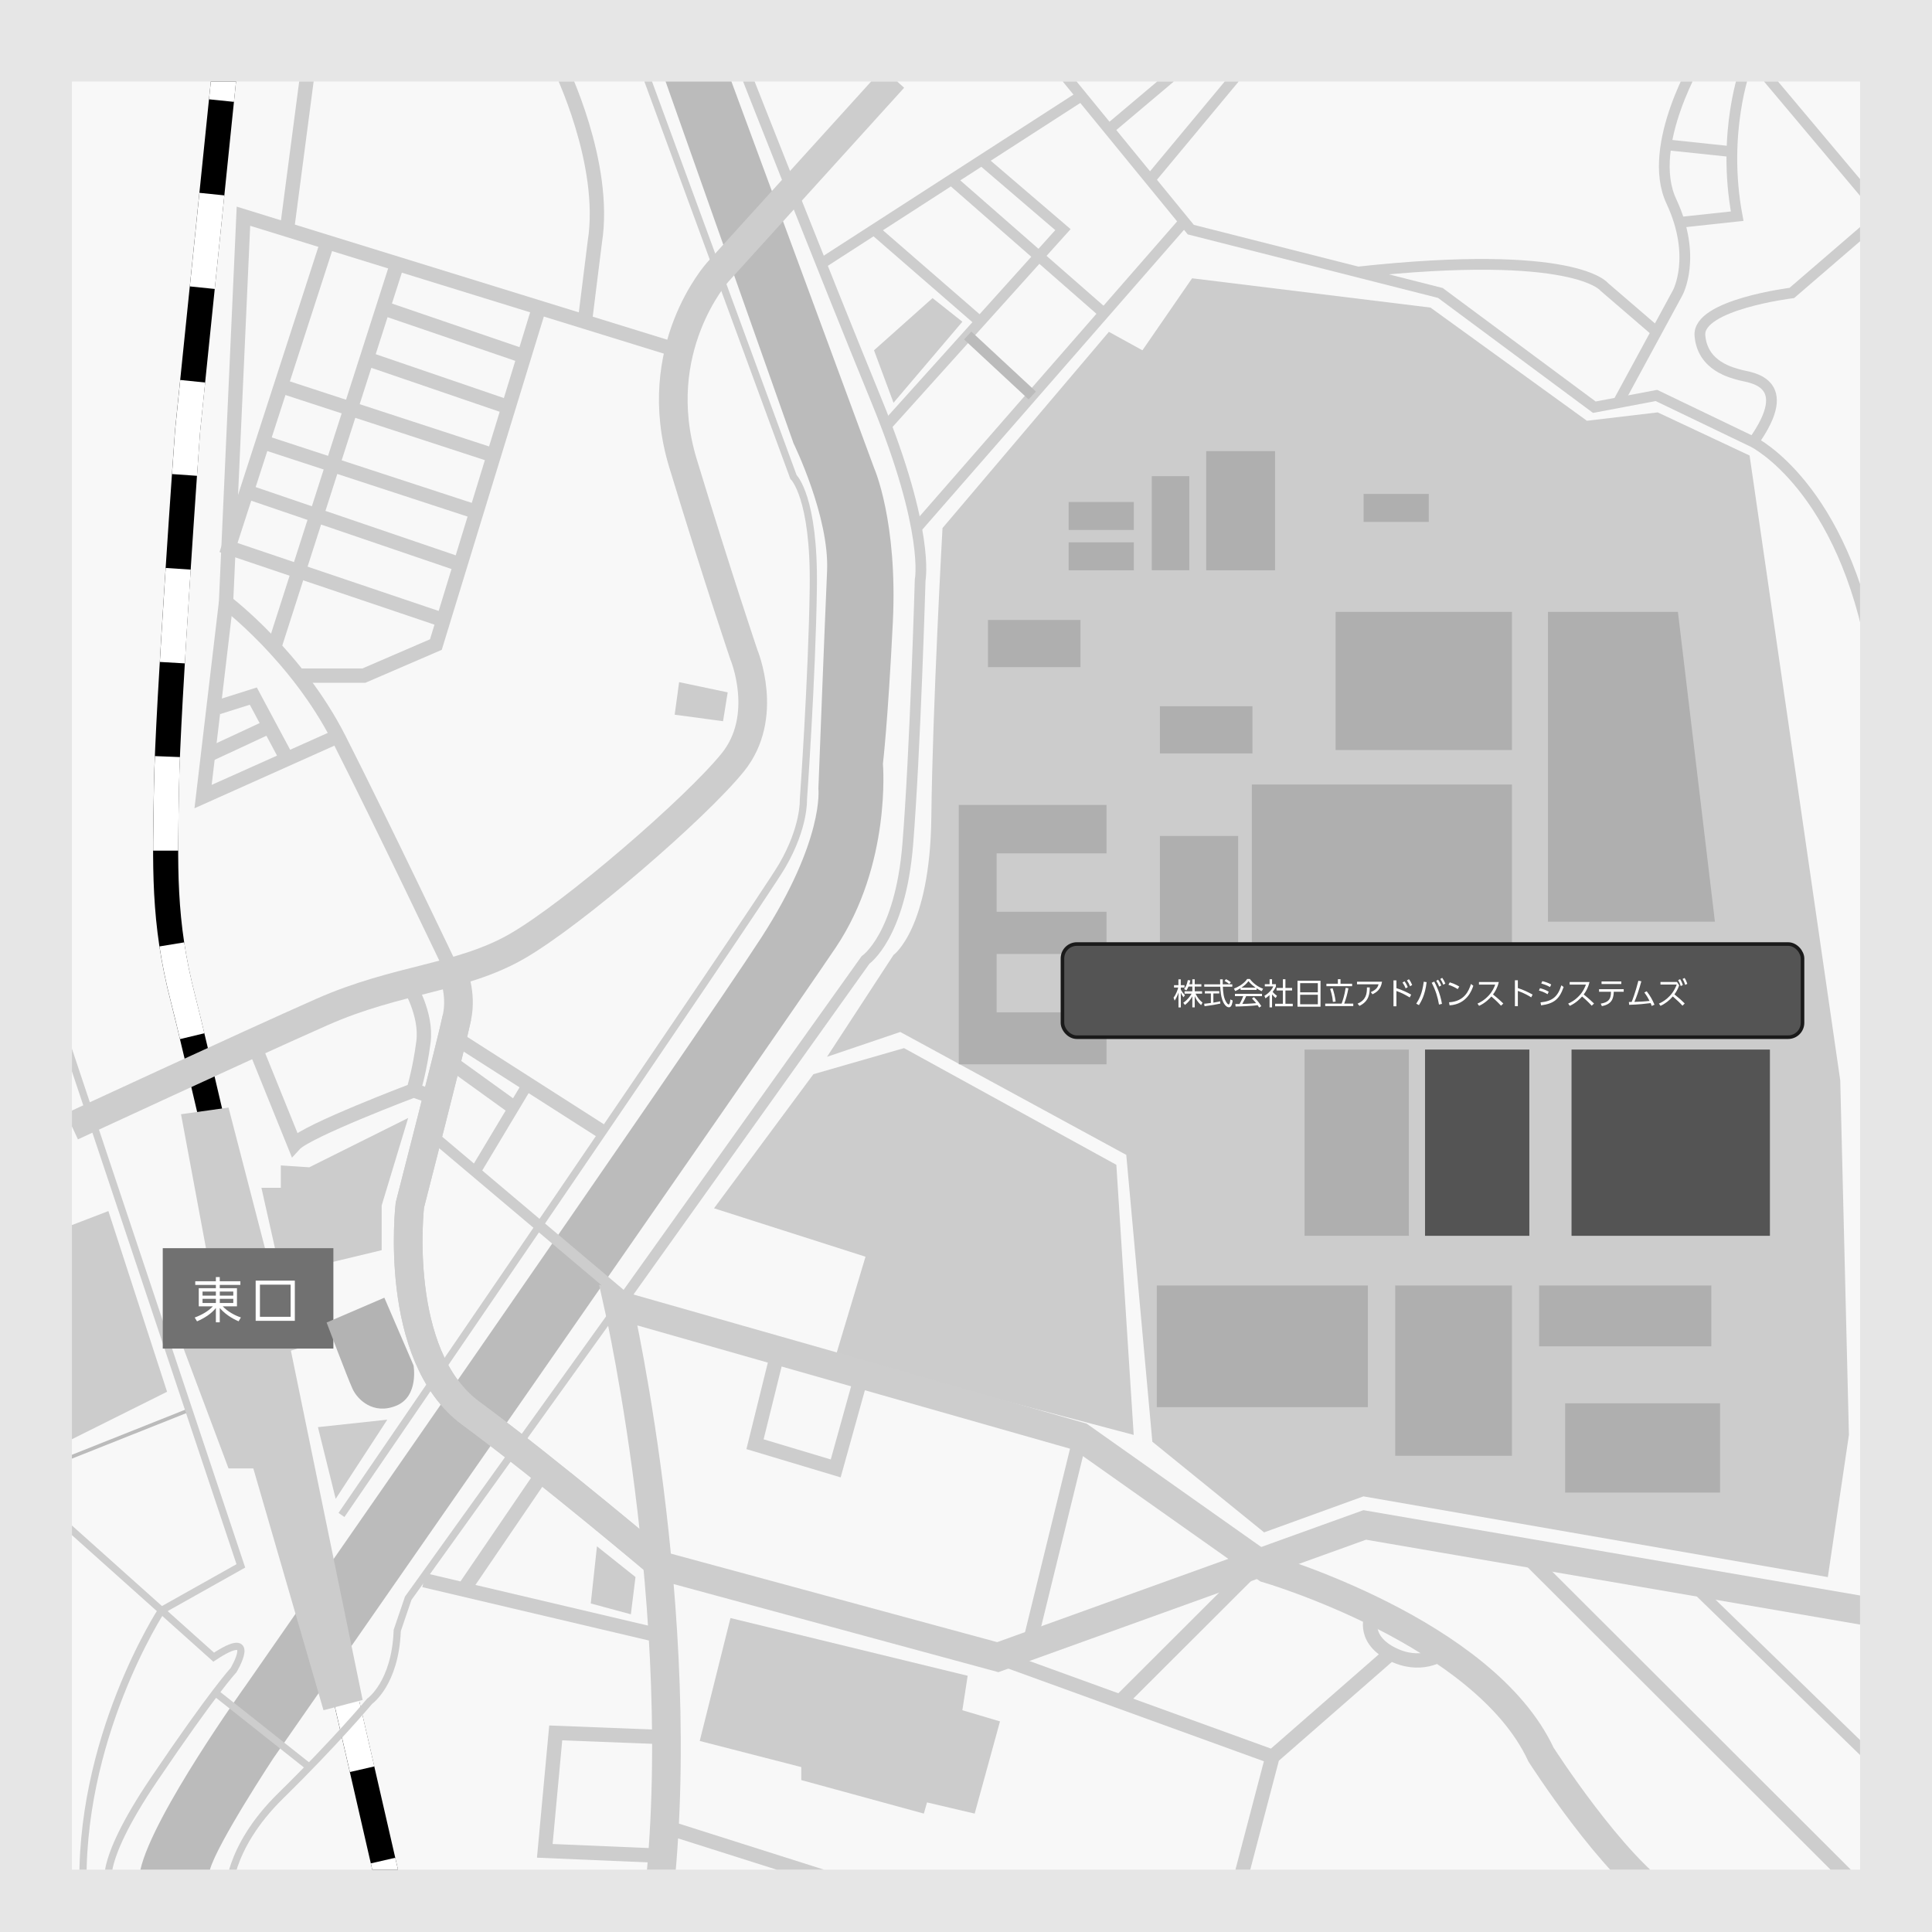 <svg id="_レイヤー_2" data-name="レイヤー 2" xmlns="http://www.w3.org/2000/svg" viewBox="0 0 403 403"><defs><clipPath id="clippath"><path fill="#f8f8f8" d="M15 17h373v373H15z"/></clipPath></defs><g id="_レイヤー_1-2" data-name="レイヤー 1"><path fill="#e6e6e6" d="M0 0h403v403H0z"/><path fill="#f8f8f8" d="M15 17h373v373H15z"/><g clip-path="url(#clippath)"><path d="M47.15 11.68l-8.03 78.25s-4.14 57.73-4.4 74.18c-.26 16.45-.78 27.97 3.5 44.42 4.27 16.45 43.77 188.68 43.77 188.68" fill="none" stroke="#000" stroke-miterlimit="10" stroke-width="5.23"/><g fill="none" stroke="#fff" stroke-miterlimit="10" stroke-width="5.23"><path d="M47.15 11.68l-.95 9.3"/><path d="M44.2 40.49l-5.07 49.44s-4.14 57.73-4.4 74.18-.78 27.97 3.5 44.42c3.4 13.1 29.14 124.98 39.49 170.02" stroke-dasharray="0 0 19.62 19.62"/><path d="M79.9 388.1c1.33 5.78 2.09 9.11 2.09 9.11"/></g><path d="M152.31 16.3l30.04 81.37s4.92 11.14 3.89 32.12c-1.04 20.98-2.07 29.53-2.07 29.53s1.81 20.98-9.84 38.33C162.67 215 57 366.78 57 366.78S45.34 384.48 43.79 390h-14.5c2.59-11.48 22.02-38.5 22.02-38.5s94.28-135.46 107.49-155.92c13.21-20.46 11.91-31.08 11.91-31.08s1.3-33.93 1.81-45.33c.52-11.4-6.99-26.68-6.99-26.68L138.59 16.3h13.73z" fill="#bbb"/><path d="M186.38 16.3l-36.66 40.45s-14.5 16.06-7.25 39.89c7.25 23.83 12.69 39.89 12.69 39.89s5.44 12.95-2.33 22.53c-7.77 9.58-33.27 31.6-44.99 38.33s-24.94 6.73-40.74 13.73C51.3 218.11 15 234.95 15 234.95" fill="none" stroke="#cdcdcd" stroke-miterlimit="10" stroke-width="5.98"/><path d="M94.41 202.72s1.96 4.38.92 9.43-9.84 39.24-9.84 39.24-3.63 31.34 12.69 43.38 39.76 31.86 39.76 31.86l70.19 19.04 76.54-27.58 114.27 19.63" fill="none" stroke="#cdcdcd" stroke-miterlimit="10" stroke-width="5.98"/><path d="M141.66 73.19L50.78 45.1l-3.63 80.53s14.76 11.16 23.57 28.51 23.69 48.58 23.69 48.58" fill="none" stroke="#cdcdcd" stroke-miterlimit="10" stroke-width="2.99"/><path fill="#ccc" d="M169.67 224.07l-20.73 27.97 31.6 10.1-6.22 20.72 62.16 16.45-3.62-56.34-44.29-24.34-18.9 5.44z"/><path d="M136.51 402.78c8.55-59.92-7.51-130.54-7.51-130.54l96.35 27.45 38.85 27.45s45.33 13.21 57.24 38.85c0 0 15.02 23.48 26.16 30.56" fill="none" stroke="#cdcdcd" stroke-miterlimit="10" stroke-width="5.98"/><path fill="none" stroke="#cdcdcd" stroke-miterlimit="10" stroke-width="2.99" d="M68.3 50.51l-20.63 63.7 44.82 15.14"/><path fill="none" stroke="#cdcdcd" stroke-miterlimit="10" stroke-width="2.99" d="M112.45 64.16l-21.53 70.29-15.02 6.48H62.22m20.63-85.92l-25.66 80.02m-5.74-32.49l44.59 15.21M54.8 92.2l44.59 14.59M58.58 80.51L103 95.02m-26.5-20.2l29.59 10.13M79.61 64.16l29.59 10.12M59.86 47.9l4.65-35.44m52.31 1.55s9.87 20.06 7.25 36.5L122 67.11"/><path d="M134.95 16.3l30.56 83.19s4.4 4.13 4.14 23.04c-.26 18.91-2.07 44.29-2.07 44.29s.26 5.7-4.4 13.73-91.95 135.46-91.95 135.46m-23.56 79.26s-.45-9.58 10.92-20.72c11.36-11.14 18.51-19.68 18.51-19.68s5.36-3.71 5.76-14.76l2.29-6.73 43.86-61.12m-64.5 96.34l-19.95-15.81m-21.75 40.92s-3.11-4.14 9.32-22.53 16.58-22.79 16.58-22.79 5.44-9.07-4.14-2.72l-30.82-27.58" fill="none" stroke="#cdcdcd" stroke-miterlimit="10" stroke-width="1.5"/><path fill="none" stroke="#bbb" stroke-miterlimit="10" stroke-width=".75" d="M13.74 304.36l25.38-10.1"/><path d="M13.74 217.33l36.5 109.3-16.56 9.3s-17.61 26.96-16.31 59.34" fill="none" stroke="#cdcdcd" stroke-miterlimit="10" stroke-width="1.5"/><path d="M240.37 300.73l-5.44-59.83-47.14-25.64-15.28 5.18 13.87-21.24s7.63-5.44 7.89-28.75c.26-23.31 2.33-60.3 2.33-60.3l34.71-40.93 6.99 3.85 10.36-15.02 49.73 6.11 32.63 23.61 14.76-1.75 19.17 9 18.91 130.34 1.81 73.95-4.4 29.66-96.87-16.84-20.72 7.51-23.31-18.91z" fill="#ccc"/><path fill="none" stroke="#cdcdcd" stroke-miterlimit="10" stroke-width="2.24" d="M191.18 110.15l55.66-63.76m-75.55 8.62l54.32-35.04m-40.72 68.85l36.83-40.92-16.93-14.5m-6.34 4.09l31.84 27.86M182.31 47.9l22.12 19.21"/><path fill="none" stroke="#bbb" stroke-miterlimit="10" stroke-width="2.24" d="M201.85 69.98l13.47 12.51"/><path d="M220.68 14.01l27.71 33.89 52.06 13.21 32.12 23.83 12.95-2.45 20.2 9.71s18.91 9.36 25.12 45.62" fill="none" stroke="#cdcdcd" stroke-miterlimit="10" stroke-width="2.24"/><path d="M337.51 84.01l12.42-22.9s4.14-7.47-1.3-19.12 5.96-30.3 5.96-30.3m36.26 34.7l-17.09 14.72s-19.68 2.42-19.17 8.87c.52 6.45 6.73 7.79 8.55 8.29 1.81.5 11.66 1.21 2.59 13.93" fill="none" stroke="#cdcdcd" stroke-miterlimit="10" stroke-width="2.24"/><path d="M364.17 14.01s-5.11 13.51-1.81 31.08l-12.04 1.3M347.6 30.2l13.67 1.44m7.56-15.34l22.02 26.2m-45.32 26.72l-10.88-9.36s-5.96-8.05-51.41-3.12m-43.36-19.25l21.47-25.81m-30.06 15.3l18.14-15.3" fill="none" stroke="#cdcdcd" stroke-miterlimit="10" stroke-width="2.24"/><path fill="#ccc" d="M182.31 73.07l4.07 10.94 14.36-16.9-6.22-4.93-12.21 10.89z"/><path fill="none" stroke="#cdcdcd" stroke-miterlimit="10" stroke-width="2.99" d="M162.32 281.74l-4.83 19.51 16.83 5.05 5.45-19.59m-54-50.55l-31.36-20.05"/><path d="M89.38 236.16l40.91 34.53 50.25-70.45s7.25-4.92 8.81-24.09c1.55-19.17 2.59-55.17 2.59-55.17s2.07-10.1-9.07-37.3c-11.14-27.2-26.94-67.38-26.94-67.38m-45.84 209.84L99.14 244.4" fill="none" stroke="#cdcdcd" stroke-miterlimit="10" stroke-width="2.24"/><path fill="none" stroke="#cdcdcd" stroke-miterlimit="10" stroke-width="2.99" d="M93.21 220.98l13.94 10.05m-22.01-25.89s3.96 6.24 3.19 12.2c-.77 5.96-2.07 10.1-2.07 10.1s-22.27 8.42-24.86 11.27l-8.56-21.16m33.42 9.88l4.9 1.71m-2.73 100.47l48.86 11.51m-23.65-34.41l-16.93 24.85M138.59 381l46.61 14.79m-46.19-33.42l-23.09-.9-2.28 24.6 24.55 1.04"/><path fill="#ccc" d="M47.67 231.03l-9.91 1.39 6.8 36.52-8.93 5.25 12.04 32.11h5.17l14.64 50.44 8.16-2.14-14.96-72.86 6.61-2.12-2.78-12.82-7.32.97-9.52-36.74z"/><path fill="#ccc" d="M58.58 243.1v4.66h-4.05l4.05 18.07 21.03-5.05v-9.32l5.53-18.26-20.63 10.29-5.93-.39z"/><path fill="#717171" d="M33.95 260.36h35.59v20.94H33.95z"/><path d="M50.14 268.02h-4.3v.69h3.59v3.78h-2.97c1.03 1.12 2.65 1.95 3.79 2.32l-.48.8c-.48-.2-2.44-1.05-3.93-2.77v2.98h-.81v-2.98c-.91 1.17-2.44 2.15-3.93 2.78l-.49-.79c1.48-.55 2.84-1.32 3.8-2.34h-2.95v-3.78h3.57v-.69h-4.3v-.76h4.3v-.87h.81v.87h4.3v.76zm-7.89 1.39v.85h2.78v-.85h-2.78zm0 1.51v.87h2.78v-.87h-2.78zm6.41-1.51h-2.81v.85h2.81v-.85zm0 1.51h-2.81v.87h2.81v-.87zm12.84 4.59h-8.17v-8.38h8.17v8.38zm-.88-7.54h-6.4v6.7h6.4v-6.7z" fill="#fff"/><path fill="#ccc" d="M15 255.54l7.61-2.92 12.24 37.69-19.85 9.9v-44.67zm109.52 67.01l-1.29 11.92 8.36 2.26.97-7.77-8.04-6.41zm27.85 14.96l-6.41 25.64 21.18 5.45v2.71l25.57 6.99.66-2.33 9.94 2.33 5.28-19.23-7.85-2.33 1.11-7.19-49.48-12.04zm-71.58-41.38l-10.77 16.52-3.7-14.96 14.47-1.56zm60.87-153.84l-.93 6.79 10.09 1.36.97-6.02-10.13-2.13z"/><path fill="none" stroke="#cdcdcd" stroke-miterlimit="10" stroke-width="2.99" d="M225.35 299.7l-10.7 43.62m19.01 11.61l28.95-28.9m23.6 10.7s-2.33 4.86 3.89 8.16c6.22 3.3 10.68 0 10.68 0"/><path fill="none" stroke="#cdcdcd" stroke-miterlimit="10" stroke-width="2.99" d="M290.1 344.89l-24.67 21.56-57.31-20.78m50.12 48.17l7.19-27.39m52.15-42.71l69.06 68.94"/><path fill="none" stroke="#cdcdcd" stroke-miterlimit="10" stroke-width="2.24" d="M352.11 329.67l50.07 48.63"/><path d="M68.13 275.87l12.04-5.18 6.09 14.12s1.17 6.48-3.63 8.42c-4.79 1.94-8.06-1.3-9.08-3.5-1.02-2.2-5.42-13.86-5.42-13.86z" fill="#b3b3b3"/><path fill="none" stroke="#cdcdcd" stroke-miterlimit="10" stroke-width="2.99" d="M70.08 153.75l-27.72 12.41 4.79-40.54"/><path fill="none" stroke="#cdcdcd" stroke-miterlimit="10" stroke-width="2.99" d="M45.47 147.53l7.37-2.33 7.02 13.12m-3.64-6.8l-12.83 5.97"/><path fill="#545454" d="M297.25 218.93h21.76v38.85h-21.76z"/><path fill="#afafaf" d="M272.12 218.93h21.76v38.85h-21.76z"/><path fill="#545454" d="M327.81 218.93h41.38v38.85h-41.38z"/><path fill="#afafaf" d="M241.3 268.14h44.03v25.38H241.3zm85.18 24.58h32.31v18.62h-32.31zm-5.43-24.58h35.92v12.69h-35.92zm-30.02 0h24.35v35.52h-24.35zm-83.14-56.98v-12.17h22.92v-8.81h-22.92v-12.17h22.92v-10.1h-30.82V222h30.82v-10.84h-22.92zm34.06-36.78h16.32v25.38h-16.32zm19.17-10.74h54.26v36.13h-54.26zm-55.04-34.32h19.3v9.84h-19.3zm35.87 18h19.3v9.84h-19.3zm36.65-19.69h36.78v28.82H278.6zm79.12 64.63h-34.83v-64.63H350l7.72 64.63zm-73.29-89.23h13.6v5.83h-13.6zm-61.52 10.1h13.6v5.83h-13.6zm0-8.42h13.6v5.83h-13.6z"/><path transform="rotate(-90 244.17 109.14)" fill="#afafaf" d="M234.36 105.23h19.63v7.82h-19.63z"/><path transform="rotate(-90 258.785 106.525)" fill="#afafaf" d="M246.35 99.34h24.86v14.37h-24.86z"/><path d="M95.33 212.15c-1.04 5.05-9.84 39.24-9.84 39.24s-3.63 31.34 12.69 43.38 39.76 31.86 39.76 31.86" fill="none" stroke="#cdcdcd" stroke-miterlimit="10" stroke-width="5.98"/><rect x="221.62" y="196.92" width="154.37" height="19.43" rx="3" ry="3" fill="#545454" stroke="#1a1a1a" stroke-miterlimit="10" stroke-width=".75"/><path d="M246.87 208.03c-.28-.39-.4-.57-.56-.97v3.08h-.49v-3.12c-.06.2-.28.94-.8 1.7l-.23-.63c.54-.67.85-1.6.98-2.1h-.88v-.49h.92v-1.22h.49v1.22h.78v.49h-.78v.41c.13.3.53.85.87 1.19l-.31.44zm2.34 2.1h-.5v-2.31c-.41.75-.84 1.24-1.53 1.81l-.36-.45c.92-.66 1.43-1.36 1.74-1.91h-1.47v-.49h1.62v-.99h-.8c-.18.43-.32.62-.45.8l-.47-.29c.32-.39.57-.82.78-1.86l.52.07c-.04.2-.07.4-.2.8h.62v-1.04h.5v1.04h1.39v.48h-1.39v.99h1.53v.49h-1.36c.46.95.93 1.43 1.45 1.86l-.29.53c-.72-.64-1.1-1.3-1.33-1.88v2.35zm5.34-.79c-.91.21-2.08.4-3.29.55l-.08-.52c.27-.02.6-.05 1.4-.16v-1.98h-1.26v-.49h3.01v.49h-1.23v1.91c.91-.15 1.18-.21 1.42-.27l.03.48zm.5-5.06v1.05h2v.49h-1.98c.07 1.17.14 2.39.8 3.35.07.1.25.35.42.35s.32-.43.35-1.04l.49.22c-.07.48-.2 1.42-.78 1.42-.7 0-1.22-1.05-1.38-1.54-.32-.97-.35-1.48-.43-2.76h-3.34v-.49h3.32c-.01-.3-.02-.68-.02-1.05h.54zm1.38 1c-.24-.21-.49-.39-.99-.66l.29-.38c.46.24.65.37 1.02.64l-.32.39zm5.68 1.21h-3.34v-.35c-.56.35-.91.5-1.12.59l-.26-.51c1.88-.74 2.59-1.76 2.76-2.01h.56c.66.88 1.66 1.64 2.76 2.03l-.28.51c-.28-.13-.63-.29-1.08-.59v.35zm-.56 1.5c.68.66 1.06 1.11 1.55 1.88l-.45.3c-.1-.17-.18-.29-.31-.49-1.05.15-3.63.27-4.6.27l-.06-.52h.87c.4-.68.64-1.27.78-1.64h-1.73v-.49h5.64v.49h-3.3c-.15.35-.4.9-.81 1.62.16 0 .86-.03 1-.03.77-.03 1.42-.09 1.89-.13-.06-.08-.38-.48-.87-.98l.42-.28zm.35-1.98c-.89-.63-1.26-1.09-1.48-1.36-.4.56-.93 1-1.47 1.36h2.94zm3.43 4.12h-.51v-2.56c-.4.37-.69.56-.86.67l-.21-.52c1.05-.63 1.64-1.45 1.85-1.96h-1.77v-.47h1v-1.03h.51v1.03h.81v.48c-.06.15-.23.54-.69 1.12.33.39.56.57.91.83l-.28.46c-.33-.27-.4-.35-.75-.76v2.71zm2.8-5.87v1.82h1.39v.52h-1.39v2.78h1.53v.52h-3.68v-.52h1.62v-2.78h-1.32v-.52h1.32v-1.82h.53zm7.32.31v5.42h-4.8v-5.42h4.8zm-4.25 2.42h3.69v-1.91h-3.69v1.91zm0 .51v1.99h3.69v-1.99h-3.69zm8.65 1.85c.2-.55.59-1.64.85-3.3l.57.1c-.25 1.3-.48 2.13-.88 3.2h1.89v.51h-5.85v-.51h3.41zm-.23-5.1v.95h2.42v.51h-5.36v-.51h2.39v-.95h.55zm-1.59 4.75c-.09-1.26-.44-2.3-.58-2.73l.51-.13c.28.78.53 1.79.64 2.78l-.57.08zm10.25-4.23c-.25 1.67-1.17 2.21-1.98 2.63l-.37-.45c1.23-.51 1.49-1.13 1.63-1.63h-4.5v-.54h5.22zm-5.1 4.58c1.74-.75 1.96-1.98 1.95-3.38h.59c-.01 1.23-.11 2.87-2.15 3.85l-.39-.47zm10.88-1.29c-1.12-.66-1.68-.95-2.78-1.35v3.19h-.61v-5.4h.61v1.62c1.11.35 2.15.83 3.08 1.35l-.3.59zm-1.09-3.36c.3.4.5.79.68 1.2l-.44.27c-.2-.49-.35-.78-.66-1.22l.42-.25zm.92-.44c.28.35.46.7.68 1.2l-.44.27c-.2-.51-.35-.76-.66-1.22l.42-.25zm3.69.61c-.31 2.73-1.19 4.13-1.6 4.79l-.56-.3c.52-.81 1.26-2.05 1.56-4.58l.6.09zm2.58 4.68c-.25-1.49-.68-2.96-1.52-4.55l.53-.25c.4.75 1.24 2.4 1.61 4.65l-.63.15zm-.18-5.18c.17.23.39.55.66 1.18l-.43.25c-.2-.51-.33-.77-.63-1.21l.4-.23zm.86-.39c.26.35.42.66.65 1.18l-.43.25c-.19-.5-.33-.77-.63-1.21l.4-.23zm3.23 2.35c-.37-.25-1.04-.63-1.94-.91l.28-.51c1.12.33 1.81.78 1.98.88l-.32.53zm-1.81 2.74c3.2-.17 4.14-2.41 4.57-3.82l.49.37c-.3.9-1.31 3.85-4.95 4.09l-.11-.63zm10.38-4.23c-.3 1.26-.8 2.05-1.21 2.6 1.09.87 1.67 1.43 2.15 1.89l-.48.45c-.89-.97-1.81-1.75-2.01-1.92-.31.34-1.18 1.32-2.56 1.95l-.34-.47c.52-.23 1.43-.68 2.36-1.7.79-.88 1.11-1.63 1.34-2.26h-3.39v-.54h4.14zm6.76 3.2c-.43-.27-1.47-.9-2.79-1.35v3.19H316v-5.4h.61v1.62c1.19.38 2.17.87 3.08 1.36l-.3.59zm3.41-.66c-.74-.44-1.27-.61-1.8-.76l.22-.49c.72.19 1.16.36 1.82.73l-.24.53zm-1.47 1.71c2.47-.25 3.59-1.16 4.35-3.56l.47.35c-.9 2.61-2.06 3.46-4.7 3.83l-.12-.62zm1.98-3.2c-.7-.4-1.33-.6-1.83-.75l.23-.48c.73.18 1.2.35 1.85.69l-.25.54zm8.24-1.05c-.3 1.26-.8 2.05-1.21 2.6 1.09.87 1.67 1.43 2.15 1.89l-.48.45c-.89-.97-1.81-1.75-2.01-1.92-.31.34-1.18 1.32-2.56 1.95l-.34-.47c.52-.23 1.43-.68 2.36-1.7.79-.88 1.11-1.63 1.34-2.26h-3.39v-.54h4.14zm5.05 2.15c0 .3-.07 1-.32 1.52-.49.99-1.62 1.26-2.15 1.36l-.24-.52c1.44-.25 2.13-.78 2.13-2.33v-.15h-2.48v-.53h5.14v.53h-2.08v.11zm1.58-2.26v.53h-4.12v-.53h4.12zm1.59 4.28s.51-.01.57-.01c.12-.28.78-1.95 1.4-4.42l.62.11c-.52 1.97-1.05 3.38-1.45 4.3 1.01-.03 2.17-.09 3.16-.21-.28-.55-.48-.92-1.08-1.76l.49-.25c.75.99 1.17 1.74 1.62 2.8l-.57.26c-.08-.21-.12-.33-.23-.59-1.31.16-2.29.28-4.48.36l-.06-.59zm10.48-3.45c-.31.88-.72 1.5-.99 1.86.95.76 1.5 1.25 2.15 1.9l-.47.46c-.57-.63-1.03-1.07-2.02-1.93-.7.83-1.57 1.51-2.56 1.96l-.33-.47c.56-.24 2.7-1.23 3.71-3.97h-3.39v-.54h3.45l.46.72zm.2-1.32c.25.39.39.71.57 1.22l-.44.23c-.18-.56-.28-.78-.54-1.24l.41-.2zm.93-.25c.29.47.44.85.57 1.23l-.44.22c-.16-.51-.27-.77-.54-1.24l.42-.2z" fill="#fff"/></g></g></svg>